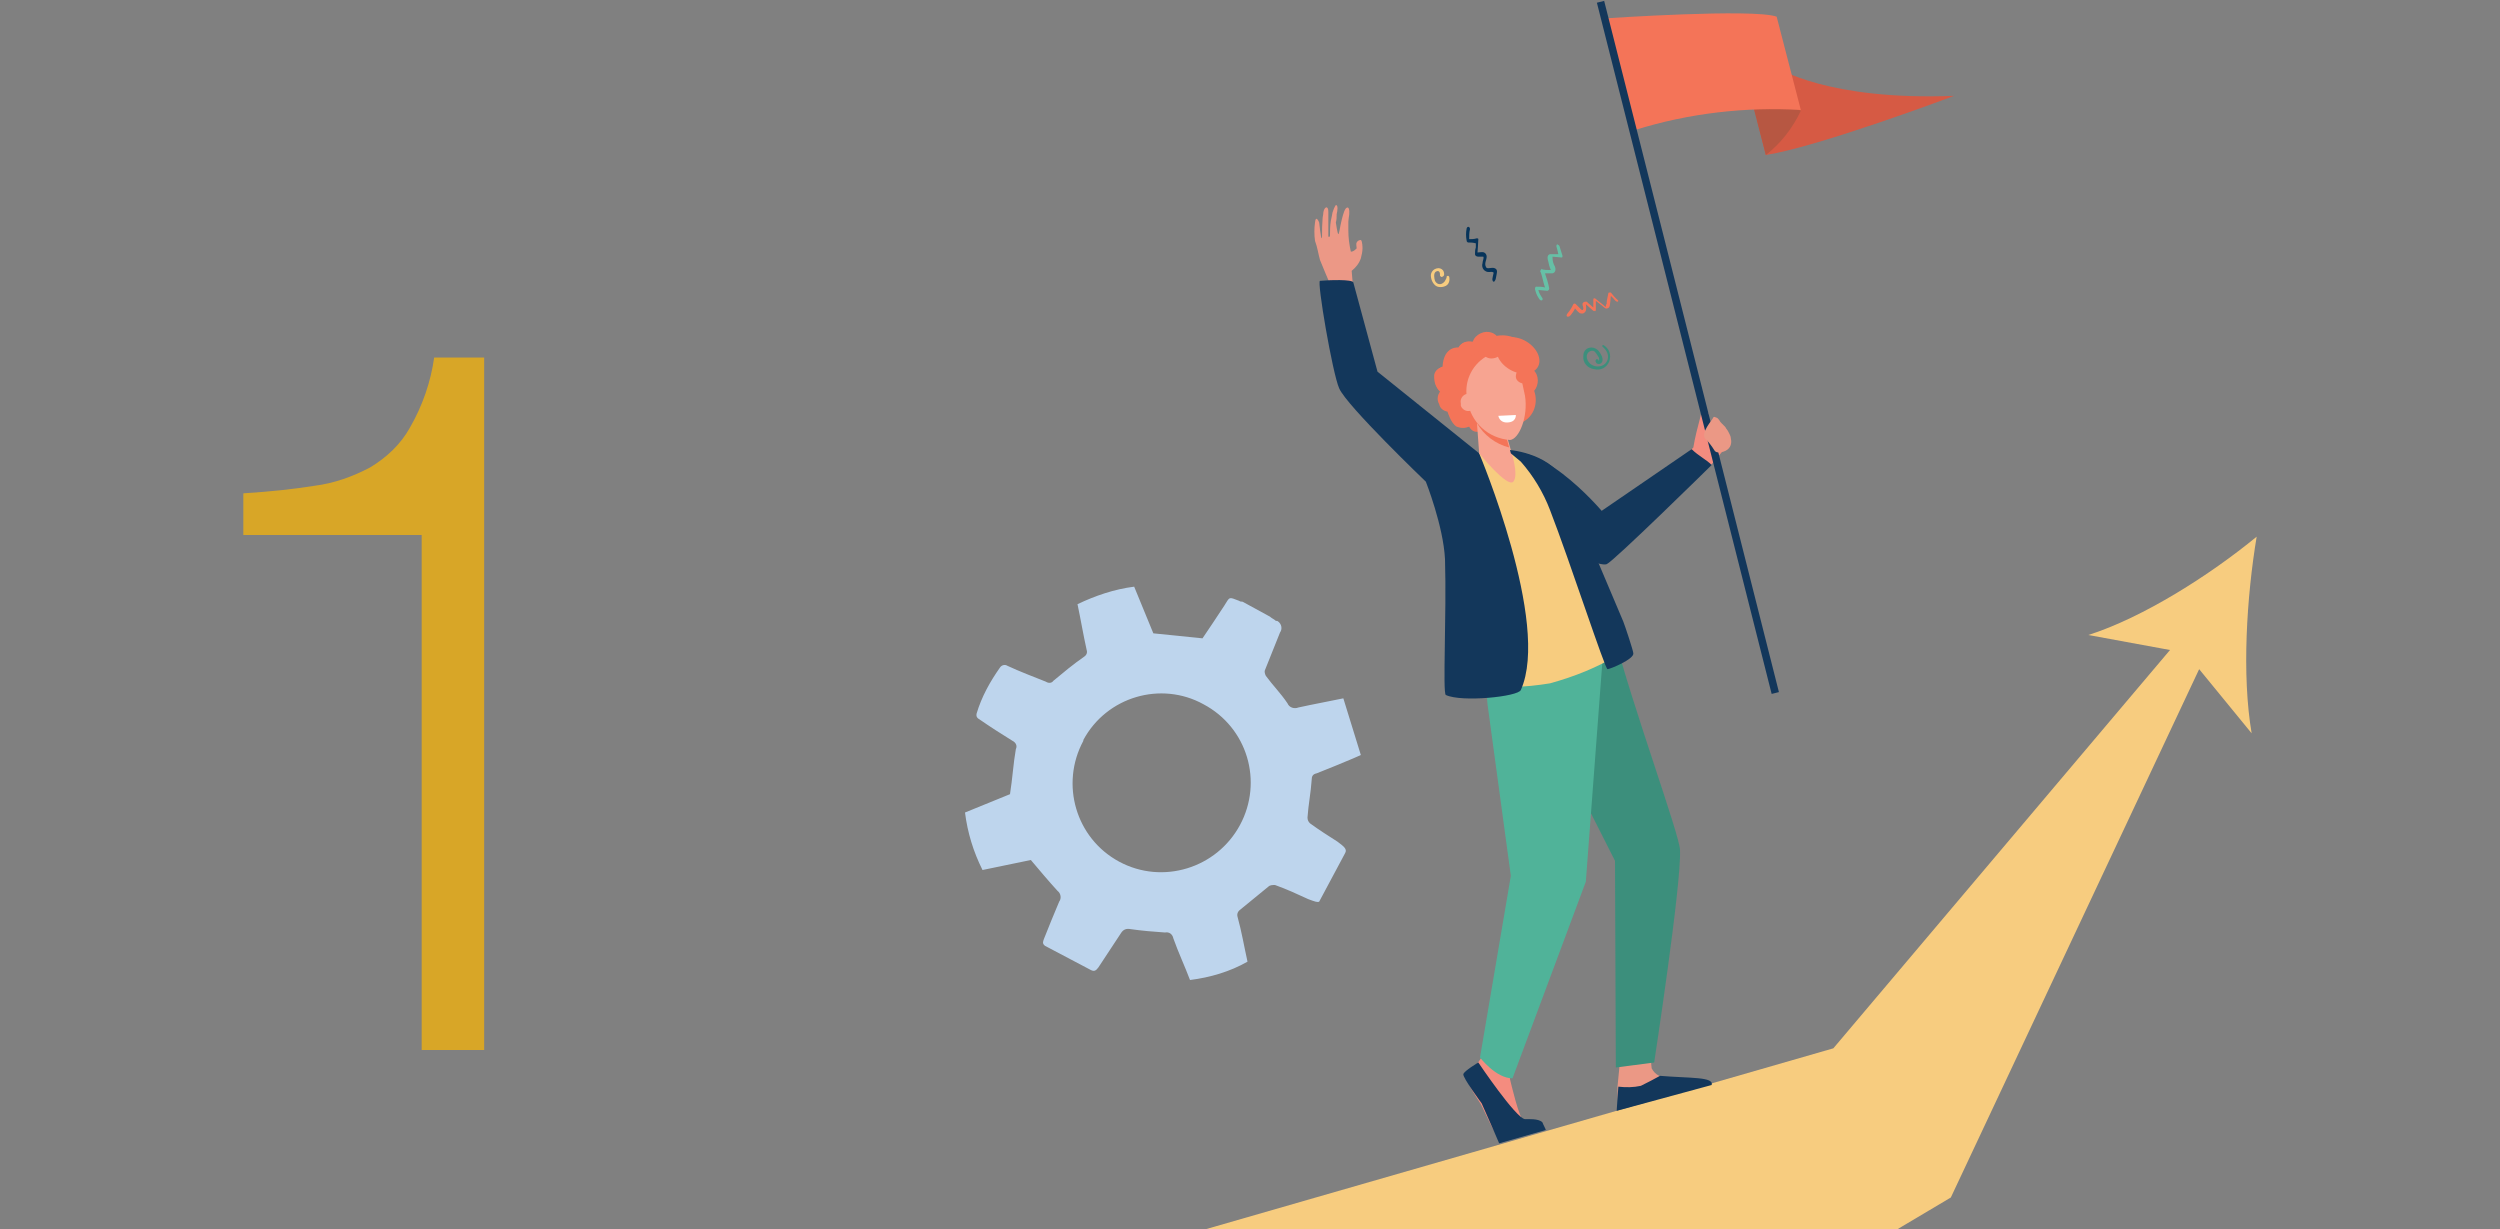 <?xml version="1.0" encoding="utf-8"?>
<!-- Generator: Adobe Illustrator 25.2.1, SVG Export Plug-In . SVG Version: 6.00 Build 0)  -->
<svg version="1.1" id="レイヤー_1" xmlns="http://www.w3.org/2000/svg" xmlns:xlink="http://www.w3.org/1999/xlink" x="0px"
	 y="0px" viewBox="0 0 300 147.5" style="enable-background:new 0 0 300 147.5;" xml:space="preserve">
<rect x="0" y="0" width="300" height="147.5" fill="#808080" stroke="none"/>
<style type="text/css">
	.st0{fill:#D8A627;}
	.st1{clip-path:url(#SVGID_2_);}
	.st2{fill:#F7CC7F;}
	.st3{fill:#BED5ED;}
	.st4{fill:#D65A44;}
	.st5{fill:#B75742;}
	.st6{fill:#F47458;}
	.st7{fill:#F48C7F;}
	.st8{fill:#EB9885;}
	.st9{fill:#3C8F7C;}
	.st10{fill:#50B399;}
	.st11{fill:#13375B;}
	.st12{fill:#EC9886;}
	.st13{fill:#F7A491;}
	.st14{fill:#66C0A6;}
	.st15{fill:#07345A;}
	.st16{fill:#FFFFFF;}
</style>
<g id="レイヤー_2_1_">
	<g id="レイヤー_1-2">
		<path class="st0" d="M50.6,64.2H29.2v-5c3.2-0.2,6-0.5,8.5-0.9c2.4-0.3,4.6-1.1,6.7-2.2c2-1.2,3.7-2.8,4.8-4.8
			c1.5-2.6,2.5-5.5,2.9-8.4h6V126h-7.5V64.2z"/>
		<g>
			<defs>
				<rect id="SVGID_1_" x="-29" y="-2.5" width="330" height="150"/>
			</defs>
			<clipPath id="SVGID_2_">
				<use xlink:href="#SVGID_1_"  style="overflow:visible;"/>
			</clipPath>
			<g class="st1">
				<path class="st2" d="M270.8,64.4c-5.6,4.6-13.6,9.7-20.2,11.8l9.8,1.8L220,125.8l-80.5,23.2L44.2,250.6h75.1l38.2-61.4
					l76.6-45.5l29.8-63.4l6.3,7.7C269,81,269.6,71.6,270.8,64.4z"/>
				<path class="st3" d="M160.5,101c-1.1-0.7-2.2-1.4-3.3-2.2c-0.2-0.2-0.3-0.4-0.3-0.7c0.1-1.5,0.4-3,0.5-4.5
					c0-0.4,0.1-0.7,0.6-0.8c1.5-0.6,3-1.2,4.4-1.8l0.9-0.4l-2.1-6.8c-1.9,0.4-3.6,0.7-5.4,1.1c-0.5,0.2-1.1,0-1.3-0.5
					c-0.8-1.2-1.8-2.2-2.6-3.3c-0.1-0.2-0.2-0.5-0.1-0.7c0.6-1.5,1.2-3,1.8-4.5c0.3-0.4,0.2-1-0.2-1.3c-0.1-0.1-0.2-0.1-0.3-0.1
					c-0.2-0.2-0.5-0.3-0.7-0.5l-3.3-1.8c-0.1,0-0.3,0-0.4-0.1c-1.3-0.5-1.1-0.5-1.8,0.6c-0.9,1.4-1.8,2.7-2.6,3.9l-5.9-0.6l-2.3-5.6
					c-2.4,0.3-4.7,1.1-6.8,2.1c0.4,1.9,0.7,3.7,1.1,5.5c0.1,0.3,0,0.6-0.3,0.8c-1.3,0.9-2.5,1.9-3.7,2.9c-0.2,0.3-0.6,0.3-0.9,0.1
					c-1.5-0.6-3.1-1.2-4.6-1.9c-0.3-0.2-0.7-0.1-0.9,0.2c0,0,0,0,0,0c-1.2,1.7-2.2,3.5-2.8,5.5c-0.1,0.4,0.1,0.6,0.3,0.7
					c1.3,0.9,2.7,1.8,4,2.6c0.4,0.2,0.6,0.6,0.4,1c-0.3,1.7-0.4,3.5-0.7,5.4l-5.4,2.2c0.3,2.4,1,4.7,2.1,6.9l5.8-1.2
					c1.1,1.3,2.1,2.5,3.2,3.7c0.4,0.3,0.5,0.9,0.2,1.3c-0.6,1.4-1.2,2.9-1.8,4.4c-0.1,0.3-0.3,0.6,0.1,0.9l5.5,2.9
					c0.4,0.2,0.6,0.1,0.9-0.3c0.9-1.4,1.8-2.7,2.7-4.1c0.3-0.5,0.7-0.6,1.2-0.5c1.4,0.2,2.7,0.3,4.1,0.4c0.5-0.1,0.9,0.2,1,0.7
					c0.6,1.7,1.4,3.4,2,5c2.4-0.3,4.8-1,6.9-2.2c-0.4-1.8-0.7-3.6-1.2-5.4c-0.1-0.4,0.1-0.7,0.4-0.9c1.1-0.9,2.2-1.8,3.3-2.7
					c0.2-0.2,0.5-0.2,0.8-0.2c1.4,0.5,2.7,1.1,4,1.7c0.8,0.3,1.1,0.4,1.3,0.3l3.1-5.8C161.7,101.9,161.3,101.6,160.5,101z M148.8,99
					c-2.8,5.2-9.3,7.2-14.5,4.4c0,0,0,0,0,0l0,0c-5.2-2.8-7.1-9.3-4.3-14.5c0,0,0,0,0-0.1l0,0c2.8-5.2,9.3-7.1,14.4-4.3l0,0
					C149.7,87.3,151.6,93.8,148.8,99C148.8,99,148.8,99,148.8,99L148.8,99z"/>
				<path class="st4" d="M213.2,8.1c0,0,6.1,4,21.3,3.4c0,0-16.2,6.1-22.6,7.1l-2.6-10.3L213.2,8.1z"/>
				<path class="st5" d="M216.1,13.3c-1,2.1-2.4,3.9-4.2,5.3l-1.4-5.4l0.1-2.6L216.1,13.3z"/>
				<path class="st6" d="M192.7,2.2c0,0,17.7-1.2,20.5-0.2l2.9,11.2c-6.7-0.4-13.5,0.4-19.9,2.4L192.7,2.2z"/>
				<path class="st7" d="M182,127.7c0,0-0.9,1.4-0.8,1.8s1.1,4.8,1.7,5.1s2,0.2,1.7,0.8s-2.8,1-4.5,1.3c-0.5,0.1-2.1-3.7-2.4-4.2
					c-0.5-0.8-1.7-2.5-1.6-3.1c0.3-0.7,0.7-1.3,1.2-1.8c0.5-0.7,1-1.5,1.3-2.3L182,127.7z"/>
				<path class="st8" d="M194.4,127.3l-0.3,3.1c0,0.7,0,1.4,0.1,2.1c0.4,1.6,6.7-3.1,4.9-3.4c-0.4-0.2-0.7-0.5-0.9-0.9
					c-0.1-0.7-0.1-1.4,0.1-2L194.4,127.3z"/>
				<path class="st9" d="M191.9,71.1c0,0,1.8,5,1.8,5.1c2.1,8.3,7.9,24.1,7.9,25.8c0.2,4-3.1,25.5-3.1,25.5l-4.6,0.6l-0.1-24.8
					l-4.5-8.9l-7.7-17.8L191.9,71.1z"/>
				<path class="st10" d="M178.1,79.5l0.4,5l2.8,20.6l-3.7,21.8c0,0,1.9,2.5,3.9,2.5l8.8-23.6l2.1-27.9l-1.8-5.6L178.1,79.5z"/>
				<path class="st11" d="M177.4,127.5c0,0,4.5,6.7,5.6,6.8c0.3,0,1.7-0.1,2.1,0.4c0.1,0.3,0.3,0.6,0.4,0.9l-5.6,1.6
					c0,0-1.5-3.5-2.1-4.8c0,0-2.3-3.1-2.2-3.5S177.4,127.5,177.4,127.5z"/>
				<path class="st11" d="M194,133.3l0.2-2.9c0.9,0.1,1.8,0.1,2.7-0.1c0.8-0.4,1.6-0.8,2.3-1.2c3.6,0.3,6.5,0.1,6.2,1.1l0,0
					L194,133.3z"/>
				<path class="st7" d="M202.7,54.2l2.4,1.8c0.5-0.4,1.5-1.9,2.1-2.3l-2.2-2.4l0,0c-0.2-0.1-0.3-0.4-0.3-0.6c0-0.1,0-0.2,0.1-0.4
					c0.1-0.2,0.1-0.4,0.2-0.6s-0.4-0.6-0.6-0.6s-0.3,0.8-0.4,1.1c-0.3,1.1-0.6,2.3-0.8,3.5L202.7,54.2z"/>
				<path class="st11" d="M205.4,55.8c-0.7-0.7-1.6-1.1-2.4-1.9l-10.8,7.4c0,0-8.3-9.8-12.8-6.3c1.7,2.8,3.6,5.5,5.6,8
					c2.8,3.4,7,5,7.8,4.7S205.1,56.1,205.4,55.8z"/>
				<path class="st12" d="M158.4,31.2c0.4,1,1,2.4,1,2.4c0,0.4,0.1,2.2,0.2,4.4l3-1.7c-0.2-1.2-0.3-2.5-0.4-3.8
					c0.5-0.4,0.9-0.9,1.1-1.5c0.1-0.4,0.2-0.8,0.2-1.2c0,0,0-0.9-0.2-1c-0.2,0-0.4,0.1-0.5,0.3c-0.1,0.2,0,0.5,0,0.7
					c-0.2,0.2-0.4,0.4-0.7,0.4c-0.2-0.9-0.3-1.7-0.3-2.6c0,0,0-0.8,0-1s0.1-0.8,0.1-0.8s0.1-0.9-0.2-0.9s-0.5,0.7-0.7,1.5
					s-0.3,1.7-0.4,1.7s-0.3-1.4-0.3-1.4c0.1-0.3,0.1-0.7,0.1-1c0.1-0.4,0.2-1.1-0.1-1.1c-0.2,0.3-0.3,0.6-0.4,0.9c0,0-0.1,0.6-0.2,1
					c-0.1,0.6-0.1,1.2-0.1,1.7c0,0.3-0.1,0.2-0.2,0.2c0-0.3,0-0.7,0-1c0-0.3,0-0.7,0-1c0-0.3,0-0.7,0-1c0-0.8-0.5-0.6-0.6,0.1
					c0,0.3-0.1,0.5-0.1,0.9c-0.1,1.1,0,2.2-0.1,2.2s-0.3-1.9-0.3-1.9s-0.4-1-0.5,0c-0.1,0.7-0.1,1.5,0,2.2
					C158.1,29.7,158.2,30.5,158.4,31.2z"/>
				<path class="st6" d="M179.6,40.3c-0.7-0.7-1.8-0.6-2.5,0.1c-0.2,0.2-0.3,0.4-0.4,0.7c-0.6-0.3-1.4,0-1.6,0.6c0,0-1.9-0.3-2,2.4
					c-0.5,0-0.9,0.4-1,0.9c0,0.1,0,0.1,0,0.2c0,0.7,0.2,1.3,0.7,1.8c-0.3,0.4-0.4,1-0.1,1.5c0.1,0.5,0.5,0.8,1,0.9
					c0,0,0.4,1.4,1.1,1.8c0.5,0.2,1,0.2,1.5,0c0.2,0.4,0.6,0.7,1.1,0.6c0.7-0.2,1.6-1,2.4-0.8c1,0,2-0.1,3-0.4
					c1.3-0.7,1.8-2.3,1.3-3.7c0.6-0.7,0.6-1.9-0.1-2.5c0.3-1.2-0.2-2.6-1.2-3.3C181.8,40.4,180.7,40.1,179.6,40.3z"/>
				<path class="st2" d="M184.8,55.8l-3.7-1.9l-3.7,0.5c-0.4,0-1.2,15.4-1.2,21.2s0.6,6.7,0.6,6.7c3.1,0.3,6.2,0.2,9.2-0.3
					c2.9-0.8,5.7-1.9,8.3-3.5c0,0-4.8-10.5-5.9-13.8C187.2,61.4,184.8,55.8,184.8,55.8z"/>
				<path class="st11" d="M177.5,54.4l-12.2-9.8c0,0-2.8-10.3-2.9-10.7s-2.9-0.3-4-0.2c-0.4,0,1.5,11.1,2.3,12.9
					c0.9,2.1,10.4,11.2,10.4,11.2s2.1,5.3,2.3,9.3c0.2,6.7-0.3,16.1,0.1,16.3c1.9,0.9,8.7,0.2,9-0.6
					C186.1,74.8,177.5,54.4,177.5,54.4z"/>
				<path class="st13" d="M180.7,51.9l0.6,2.1c0,0,1,3,0.3,3.8s-4.1-3.4-4.1-3.4l-0.4-5.5L180.7,51.9z"/>
				<path class="st6" d="M177.2,50.7c0.8,1.5,2.3,2.6,3.9,3l-0.5-1.8l-3.6-3L177.2,50.7z"/>
				<path class="st6" d="M172.2,45.7c0.1,0.8,0.7,1.5,1.2,1.4s1-0.8,0.9-1.7s-0.7-1.5-1.2-1.4S172.1,44.8,172.2,45.7z"/>
				<path class="st6" d="M175,42c0.1,0.5,0.7,0.8,1.4,0.7s1.2-0.5,1.2-1s-0.7-0.8-1.4-0.7S174.9,41.5,175,42z"/>
				<path class="st13" d="M178.3,42.8c1.5-0.7,3.2-0.1,3.9,1.4c0.1,0.1,0.1,0.3,0.2,0.5c0.2,0.9,0.4,1.9,0.6,2.8
					c0.4,2.5-0.7,5.2-1.8,5.3c-2.6-0.2-4.7-2.1-5.1-4.7C175.6,46,176.5,43.9,178.3,42.8z"/>
				<path class="st13" d="M177,48.2c0.1,0.4-0.1,0.9-0.6,1.1c-0.4,0.1-0.9-0.1-1.1-0.6c0-0.1,0-0.2,0-0.3c-0.1-0.4,0.1-0.9,0.6-1.1
					c0.4-0.1,0.9,0.1,1.1,0.6C177,48,177,48.1,177,48.2z"/>
				<path class="st6" d="M183.2,41c1.3,0.8,1.9,2.2,1.3,3.1s-2.1,1-3.4,0.2s-1.9-2.2-1.3-3.1S181.9,40.2,183.2,41z"/>
				<path class="st6" d="M180.2,42.1c0.1,0.4-0.4,0.8-1,0.9s-1.1-0.2-1.2-0.6s0.4-0.8,1-0.9S180.1,41.7,180.2,42.1z"/>
				<path class="st6" d="M183.8,44.9c0.1,0.5-0.3,1.1-0.8,1.1c-0.5,0.1-1.1-0.3-1.1-0.8s0.3-1.1,0.8-1.1c0,0,0.1,0,0.1,0
					C183.3,44,183.8,44.4,183.8,44.9z"/>
				<path class="st11" d="M187.8,58.1c0,0,5.2,12.2,7,16.5c0.2,0.5,1.2,3.5,1.2,3.8c0.1,0.7-2.8,1.9-3.1,1.9s-4.5-12.9-6.9-19.1
					c-0.8-2.1-2-4.1-3.5-5.8l-1.2-1l-0.1-0.4C181.3,54,186.5,54.5,187.8,58.1z"/>
				
					<rect x="202.2" y="-1.2" transform="matrix(0.969 -0.245 0.245 0.969 -4.011 51.027)" class="st11" width="0.9" height="85.6"/>
				<path class="st8" d="M207.7,52.6c0-0.2-0.1-0.4-0.2-0.6c-0.1-0.2-0.2-0.4-0.3-0.5c-0.1-0.1-0.1-0.2-0.2-0.3l-0.1-0.1l0,0
					c-0.1-0.1-0.2-0.2-0.3-0.3c-0.1-0.1-0.2-0.2-0.3-0.4c-0.1-0.1-0.2-0.3-0.4-0.3c-0.1-0.1-0.3-0.1-0.3,0c-0.2,0.4-1.5,1.8-1,2.5
					c0.4,0.4,0.8,0.9,1.1,1.4c0.2,0.4,0.7,0.3,1.1,0.2C207.5,54,207.9,53.4,207.7,52.6C207.7,52.7,207.7,52.7,207.7,52.6z"/>
				<path class="st6" d="M188.8,36.5c0.1-0.1,0.2-0.1,0.3,0c0,0,0,0,0,0l0.4,0.4c0.3,0.3,0.3,0.3,0.4,0.3S190,37,190,37
					c0-0.2-0.1-0.3-0.1-0.5c0-0.2,0.2-0.3,0.4-0.3c0.1,0,0.2,0,0.2,0.1c0.2,0.2,0.5,0.4,0.7,0.6c0-0.3,0-0.7,0-1
					c0-0.1,0.1-0.1,0.1-0.1c0,0,0.1,0,0.1,0l1,0.8c0,0,0.3,0.3,0.3,0.2s0-0.3,0.1-0.3c0-0.3,0-0.4,0.2-1.3c0-0.1,0.1-0.1,0.2-0.1
					c0,0,0,0,0.1,0c0.7,0.9,0.8,0.8,0.9,1c0,0,0,0.1-0.1,0.1c0,0,0,0,0,0c-0.1,0-0.2,0-0.5-0.4l-0.3-0.3c-0.1,1.2-0.1,1.4-0.4,1.5
					s-0.2,0-1.4-0.9c0,0.3,0,0.7,0,1.1c0,0.1-0.1,0.2-0.2,0.1c0,0-0.1,0-0.1,0c-0.8-0.7-0.8-0.7-0.9-0.8s0-0.1,0,0s0.1,0.5,0,0.8
					c-0.1,0.2-0.3,0.4-0.6,0.3c0,0,0,0-0.1,0c-0.1-0.1-0.2-0.1-0.6-0.6c-0.1,0.3-0.3,0.5-0.5,0.8c-0.1,0.1-0.2,0.2-0.3,0.2
					c-0.1,0-0.2,0-0.2-0.1c0,0,0,0,0-0.1C188.1,37.5,188.4,37.4,188.8,36.5z"/>
				<path class="st14" d="M185,32.3c0.3,0.1,0.6,0.1,0.9,0.1c0.1,0,0.2,0,0.2,0s-0.2-0.4-0.3-1c-0.1-0.3-0.2-0.8,0.2-0.9
					c0.2,0,0.4,0,0.6,0h0.4c-0.2-1-0.3-0.9-0.2-1.1c0-0.1,0.1-0.1,0.2,0c0.2,0.1,0.1,0.1,0.5,1.3c0,0.1,0,0.2-0.1,0.2c0,0,0,0,0,0
					l-1.1-0.1c0,0,0,0.1,0,0.1c0,0.4,0.1,0.8,0.3,1.1c0.1,0.3,0.1,0.7-0.3,0.8c-0.3,0-0.6,0-0.9,0c0.2,0.6,0.4,1.2,0.5,1.8
					c0,0.1,0,0.2-0.2,0.3c0,0,0,0,0,0l-1.1-0.1c0.1,0.4,0.3,0.7,0.5,1c0.1,0.2-0.2,0.5-0.5-0.1c-0.2-0.3-0.3-0.6-0.4-1
					c0-0.1,0-0.2,0.1-0.3c0,0,0,0,0,0c0.4,0,0.8,0,1.1,0.1c-0.2-0.6-0.3-1.2-0.5-1.8c-0.1-0.1-0.1-0.2,0-0.3S184.9,32.2,185,32.3z"
					/>
				<path class="st15" d="M176.2,29.1c-0.1,0-0.2-0.1-0.2-0.2c-0.1-0.5-0.1-1,0-1.5c0.1-0.3,0.4-0.2,0.4,0.1
					c-0.1,0.4-0.1,0.8-0.1,1.2c0.3,0,0.6,0,0.9-0.1c0.1,0,0.2,0,0.2,0.1c0,0,0,0,0,0c0,0.3-0.1,1.6-0.1,1.6l0,0c0.1,0,0.6-0.1,0.8,0
					s0.3,0.3,0.3,0.5c0,0.4-0.3,0.8-0.1,1.2c0.1,0.4,0.7,0,1.1,0.2c0.4,0.2,0.2,0.6,0.1,1.2c0,0.1-0.1,0.3-0.2,0.4c0,0-0.1,0-0.1,0
					c-0.2-0.2-0.1-0.4,0-0.9c0-0.1,0.1-0.2,0-0.2c-0.2-0.2-0.6,0.1-1-0.2c-0.3-0.2-0.4-0.6-0.3-0.9c0-0.3,0.2-0.6,0.1-0.8h-0.6
					c-0.2,0-0.4-0.1-0.4-0.3c0,0,0,0,0,0c0-0.3,0-0.5,0.1-0.8c0-0.2,0-0.4,0-0.5C176.7,29.1,176.5,29.1,176.2,29.1z"/>
				<path class="st9" d="M191.9,42.2c0.9,1.2,0.1,1.7-0.3,1.4c-0.1-0.1-0.2-0.3-0.1-0.4c0,0,0-0.1,0.1-0.1c0.1,0,0.2,0,0.2,0.1
					s0.1,0.1,0.1,0s0-0.3-0.1-0.4s-0.3-0.6-0.6-0.7c-0.5-0.1-1,0.4-0.7,1.1c0.3,0.7,1.1,0.9,1.7,0.7c0.3-0.1,0.6-0.4,0.7-0.7
					c0.2-0.6-0.1-1.2-0.6-1.6c-0.1-0.1,0-0.2,0.1-0.2c0.7,0.4,1,1.2,0.7,2c-0.3,0.7-1,1.1-1.8,0.9c-0.8-0.1-1.4-0.8-1.3-1.6
					c0-0.6,0.4-1,1-1C191.3,41.7,191.7,41.9,191.9,42.2z"/>
				<path class="st2" d="M173.2,32.5c0.1,0.2,0.2,0.6-0.1,0.7c-0.1,0.1-0.2,0-0.3-0.1c0,0,0,0,0-0.1c0-0.1,0-0.3-0.1-0.4
					c-0.1-0.1-0.2-0.1-0.4,0c-0.3,0.2-0.2,0.8-0.1,1.1c0.2,0.4,0.6,0.5,0.9,0.3c0.1-0.1,0.2-0.1,0.3-0.3c0.1-0.2,0.2-0.3,0.2-0.5
					c0-0.1,0.1-0.1,0.2-0.1c0,0,0,0,0.1,0.1c0.1,0.4,0,0.9-0.4,1.1c-0.4,0.2-0.9,0.2-1.2,0c-0.4-0.3-0.6-0.8-0.6-1.3
					C171.8,32.2,172.8,31.9,173.2,32.5z"/>
				<path class="st16" d="M179.8,49.9c0.1,0.5,0.5,0.8,1,0.8c1.2,0,1.1-0.9,1.1-0.9L179.8,49.9z"/>
			</g>
		</g>
	</g>
</g>
</svg>
